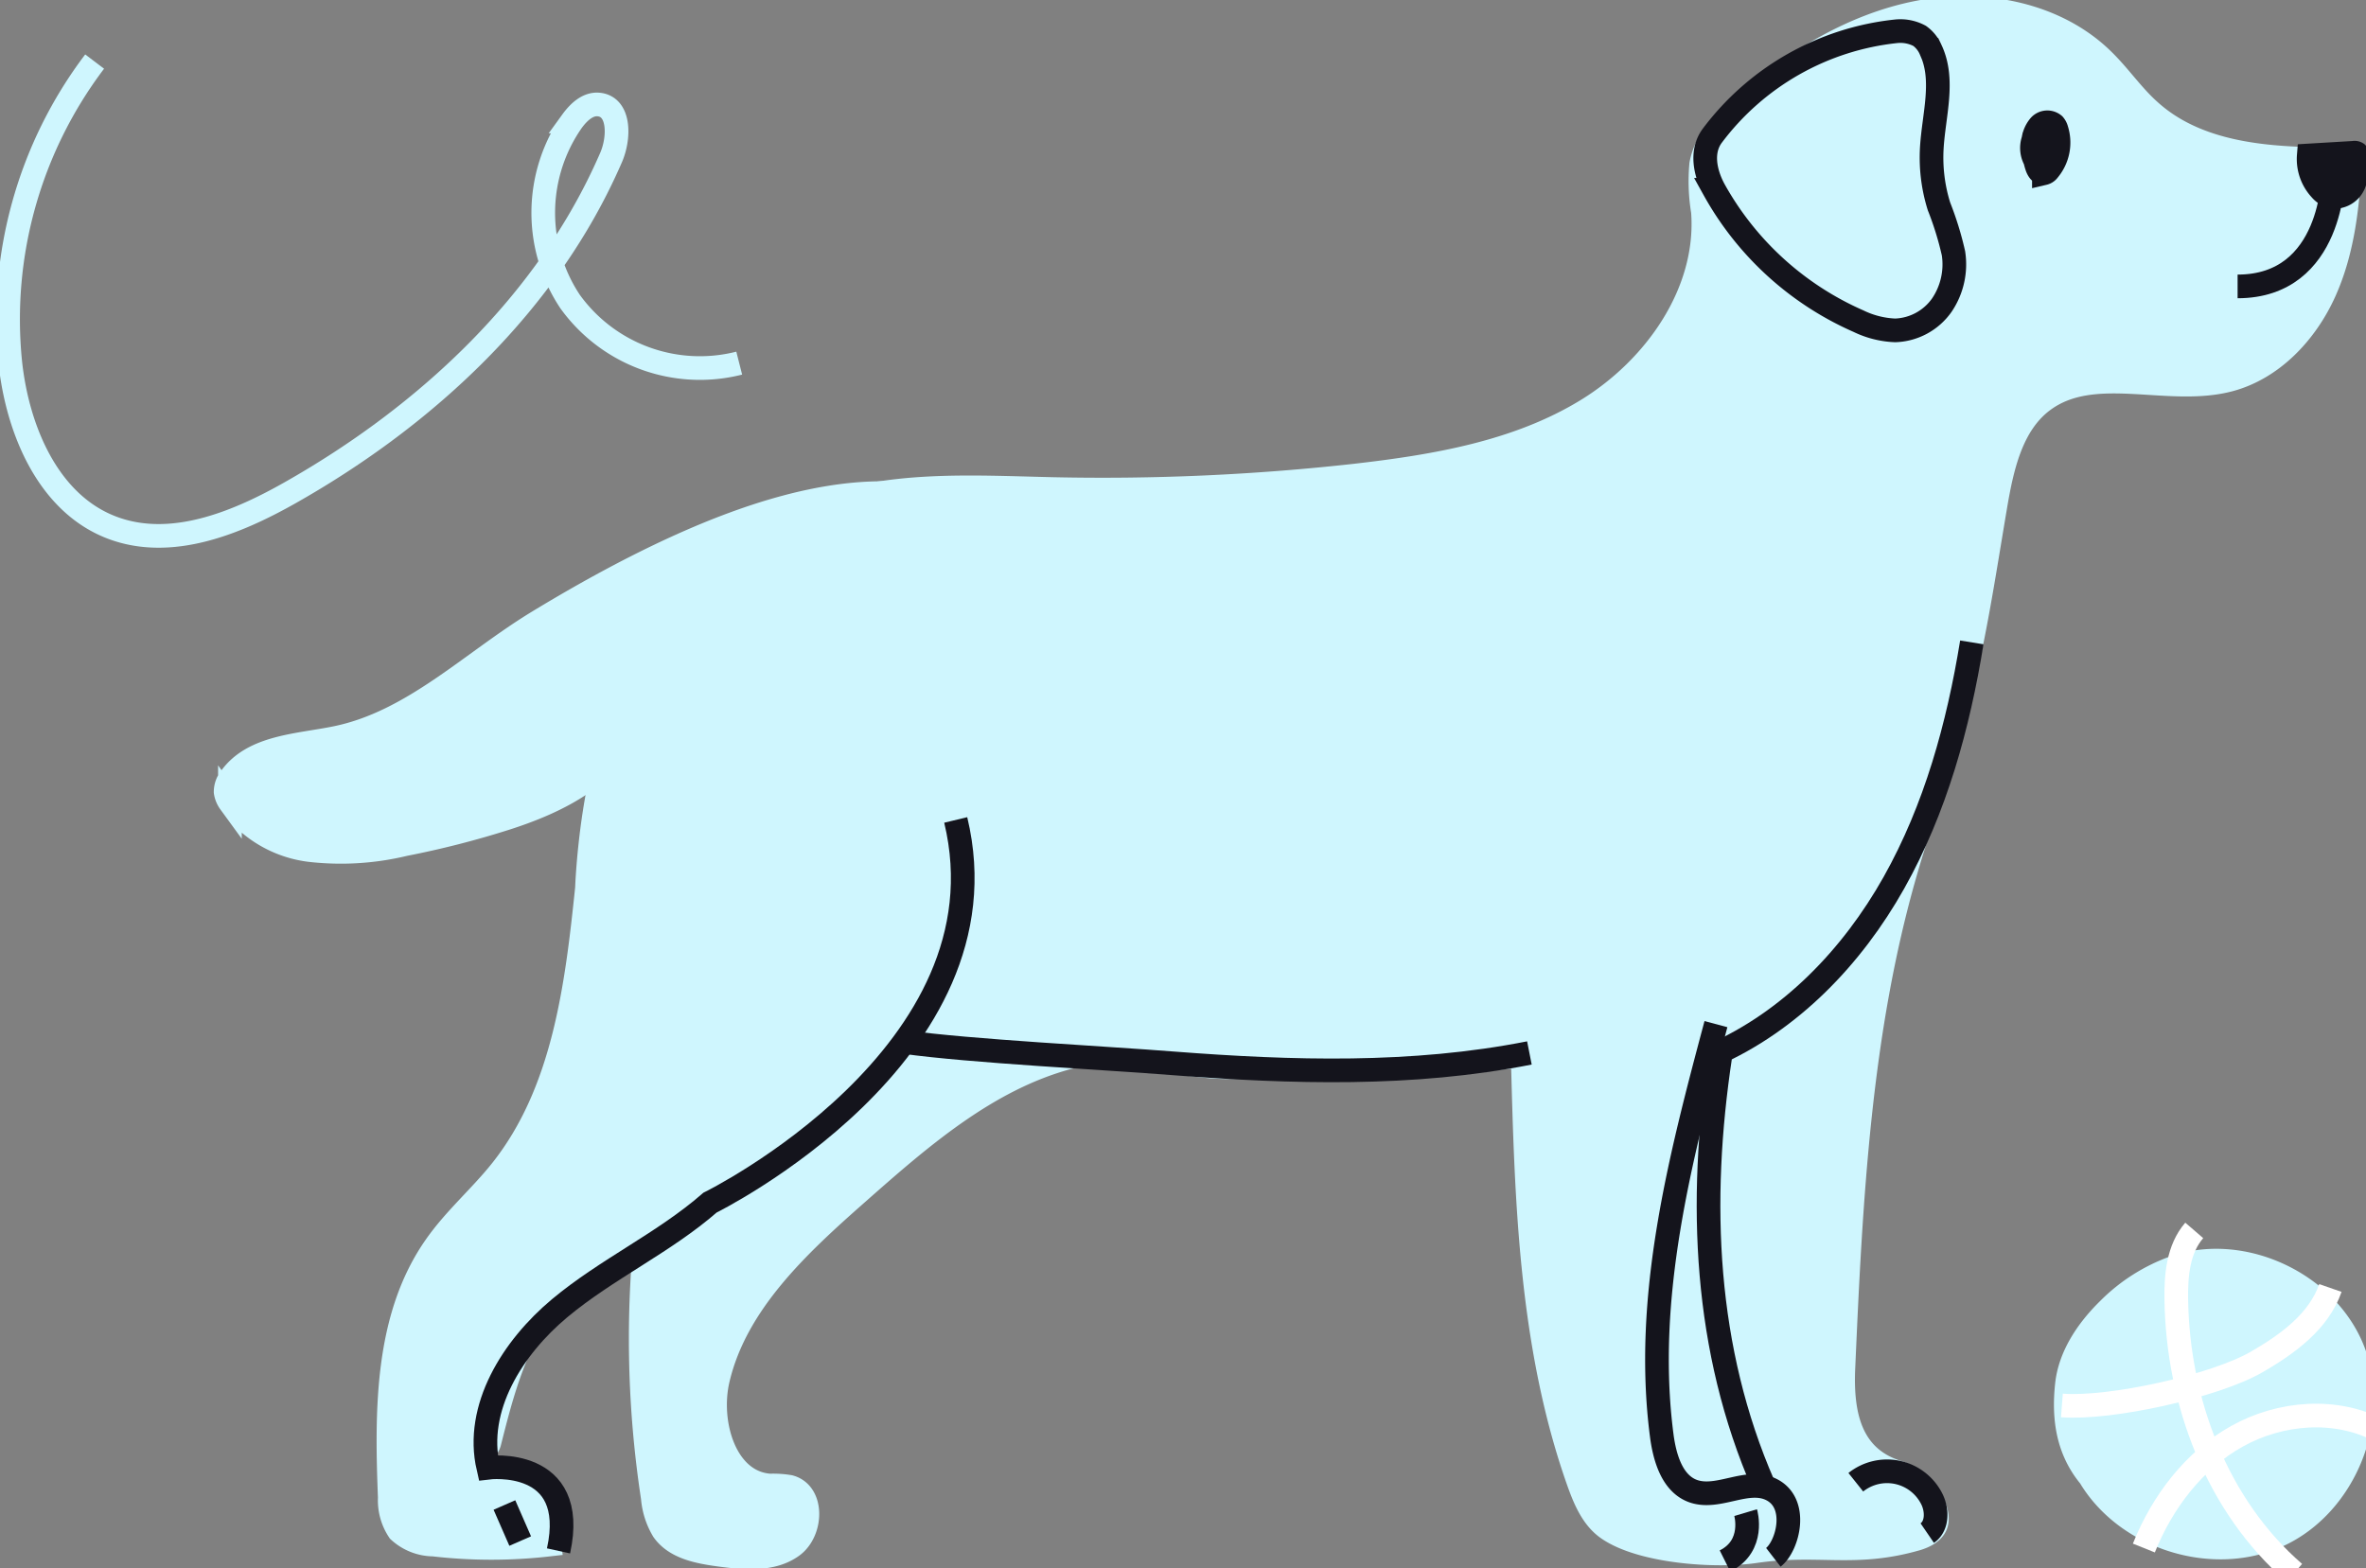 <?xml version="1.0" encoding="UTF-8"?> <svg xmlns="http://www.w3.org/2000/svg" width="175" height="116" fill="none"><rect width="100%" height="100%" fill="#808080" stroke="none"/><g clip-path="url(#a)"><path fill="#CFF6FE" stroke="#CFF6FE" stroke-miterlimit="10" stroke-width="1.75" d="M46.976 50.98c3.676-5.185 7.184-10.86 13.105-13.189 5.583-2.172 11.783-1.751 17.773-1.616 7.476.163 14.954-.17 22.386-.997 5.935-.68 12.006-1.711 17.101-4.82s9.062-8.744 8.615-14.704a13.7 13.7 0 0 1-.129-3.496c.339-1.873 1.811-3.313 3.263-4.535 3.744-3.136 8.052-5.797 12.848-6.713s10.175.135 13.634 3.557c1.194 1.167 2.137 2.573 3.392 3.7 3.86 3.523 9.633 3.658 14.863 3.597-.156 3.327-.516 6.72-1.873 9.762-1.356 3.041-3.866 5.736-7.088 6.578-4.552 1.188-10.013-1.276-13.771 1.548-2.32 1.744-3.012 4.88-3.5 7.745-.868 5.119-1.614 10.271-2.971 15.288-1.072 3.957-2.524 7.8-3.663 11.737-3.446 11.88-4.07 24.37-4.613 36.732-.17 3.632.577 6.714 4.07 7.773 1.316.407 3.066 2.308 2.822 3.665-.115.679-.834 1.052-1.486 1.243-4.606 1.323-7.204.23-11.938.916-2.972.434-8.392.034-10.854-1.65-1.146-.773-1.723-2.138-2.191-3.441-3.568-10.047-3.873-20.915-4.145-31.573-9.246.984-13.71.753-21.795.855-3.154.04-8.819-1.54-11.83-.713-6.024 1.63-10.915 5.9-15.602 10.04-4.383 3.863-8.975 8.126-10.298 13.767-.76 3.238.536 7.63 3.846 7.854a7.4 7.4 0 0 1 1.459.096c1.77.475 1.669 3.326.183 4.392-1.486 1.065-3.507.875-5.325.638-1.553-.211-3.297-.516-4.206-1.806a5.55 5.55 0 0 1-.773-2.403 78 78 0 0 1-.61-18.437c-3.297.06-6.241 2.308-8.032 5.077s-2.632 6.035-3.44 9.239c-.257 1.025-1.756.985-1.24 1.908 1.105 1.969 4.585-2.417 5.67 5.661-2.85.33-5.73.33-8.58 0a3.8 3.8 0 0 1-2.545-1.011 4.07 4.07 0 0 1-.678-2.464c-.251-6.422-.298-13.346 3.392-18.6 1.424-2.037 3.324-3.66 4.864-5.594 4.612-5.804 5.569-13.556 6.328-20.881 0 0 .346-10.196 3.562-14.724Z"></path><path fill="#CFF6FE" d="M69.192 36.868c-5.665-1.175-14.157-.136-29.434 9.15-4.931 3.008-9.232 7.407-14.91 8.567-2.788.57-6.105.625-7.78 2.94-.246.298-.38.672-.38 1.059.042.28.151.545.318.774a8.52 8.52 0 0 0 5.895 3.523c2.35.272 4.729.127 7.028-.428a67 67 0 0 0 7.462-1.907c3.893-1.243 8.14-3.313 9.252-7.237"></path><path stroke="#CFF6FE" stroke-miterlimit="10" stroke-width="1.75" d="M69.192 36.868c-5.665-1.175-14.157-.136-29.434 9.15-4.931 3.008-9.232 7.407-14.91 8.567-2.788.57-6.105.625-7.78 2.94-.246.298-.38.672-.38 1.059.042.28.151.545.318.774a8.52 8.52 0 0 0 5.895 3.523c2.35.272 4.729.127 7.028-.428a67 67 0 0 0 7.462-1.907c3.893-1.243 8.14-3.313 9.252-7.237"></path><path stroke="#14141C" stroke-miterlimit="10" stroke-width="1.75" d="M150.471 9.945c-.13.79-.067 1.601.183 2.362.081.252.258.543.522.51a.57.57 0 0 0 .339-.231 3.17 3.17 0 0 0 .597-2.994.9.9 0 0 0-.19-.367.77.77 0 0 0-1.051.062 2.04 2.04 0 0 0-.475 1.052 1.83 1.83 0 0 0 .224 1.65.53.53 0 0 0 .455.196.69.69 0 0 0 .447-.414 2.26 2.26 0 0 0-.04-2.036 1.36 1.36 0 0 0-.36 1.5"></path><path fill="#14141C" stroke="#14141C" stroke-miterlimit="10" stroke-width="1.75" d="M170.767 11.5a3.3 3.3 0 0 0 .882 2.525c.22.255.51.439.834.53a1.57 1.57 0 0 0 1.628-.958 4.6 4.6 0 0 0 .298-1.996.3.3 0 0 0-.081-.258.31.31 0 0 0-.237-.04z"></path><path stroke="#14141C" stroke-miterlimit="10" stroke-width="1.75" d="M126.633 10.06c-.841 1.154-.529 2.716.156 3.978a22.6 22.6 0 0 0 10.678 9.721 6.8 6.8 0 0 0 2.713.68 4.39 4.39 0 0 0 3.446-1.868 5.38 5.38 0 0 0 .862-3.835 23.4 23.4 0 0 0-1.072-3.469 12.1 12.1 0 0 1-.536-4.236c.129-2.478.99-5.105-.075-7.345a2.45 2.45 0 0 0-.821-1.032 3.03 3.03 0 0 0-1.736-.34 19.56 19.56 0 0 0-13.615 7.746ZM126.919 75.758c-2.66 9.952-5.339 20.21-4.01 30.426.218 1.67.787 3.618 2.388 4.141 1.825.59 3.894-.971 5.644-.177 2.15.978 1.303 4.216.224 5.051M137.264 109.646a3.71 3.71 0 0 1 3.123-.719 3.71 3.71 0 0 1 2.514 1.988c.4.822.4 1.976-.353 2.492"></path><path stroke="#14141C" stroke-miterlimit="10" stroke-width="1.75" d="M126.668 78.066c5.752-2.518 10.331-7.284 13.411-12.762s4.762-11.608 5.766-17.785M127.251 78.067c-1.648 10.861-1.193 21.763 3.189 31.803M37.31 111.33l1.166 2.667M41.311 114.724c1.533-6.992-5.196-6.157-5.196-6.157-1.018-4.419 1.798-8.886 5.277-11.792 3.48-2.905 7.707-4.833 11.125-7.813 0 0 22.345-10.99 18.173-28.308"></path><path stroke="#14141C" stroke-miterlimit="10" stroke-width="1.75" d="M66.892 77.082c4.823.679 14.998 1.188 19.855 1.575 8.818.679 17.718.944 26.374-.767M129.116 111.893s.726 2.451-1.526 3.578M172.578 12.939s0 8.248-7.075 8.248"></path><path stroke="#CFF6FE" stroke-miterlimit="10" stroke-width="1.75" d="M7 4.555A31.58 31.58 0 0 0 .76 26.807c.536 5.01 2.815 10.434 7.516 12.22 4.335 1.65 9.165-.3 13.2-2.587 10.095-5.716 19.035-14.038 23.682-24.696.678-1.473.726-3.856-.875-4.012-.821-.081-1.506.59-1.988 1.256a11.85 11.85 0 0 0-.129 13.319 11.83 11.83 0 0 0 12.51 4.555"></path><path fill="#CFF6FE" d="M153.856 109.734c3.006 4.953 9.956 7.061 15.182 4.559s7.94-9.292 5.832-14.688c-2.108-5.395-8.766-8.54-14.254-6.699a14 14 0 0 0-5.271 3.325c-1.686 1.653-3.081 3.74-3.335 6.086-.299 2.743.102 5.27 1.846 7.417"></path><path stroke="#fff" stroke-miterlimit="10" stroke-width="1.75" d="M162.296 91.016c-1.193 1.384-1.358 3.32-1.327 5.134.115 7.554 3.014 15.252 8.732 20.198"></path><path stroke="#fff" stroke-miterlimit="10" stroke-width="1.75" d="M176 105.827c-3.241-1.7-7.33-1.37-10.531.412s-5.536 4.876-6.9 8.274M172.366 95.277c-.862 2.486-3.176 4.158-5.454 5.473-3.098 1.793-10.837 3.494-14.405 3.216"></path></g><defs><clipPath id="a"><path fill="#fff" d="M0 0h175v116H0z"></path></clipPath></defs></svg> 